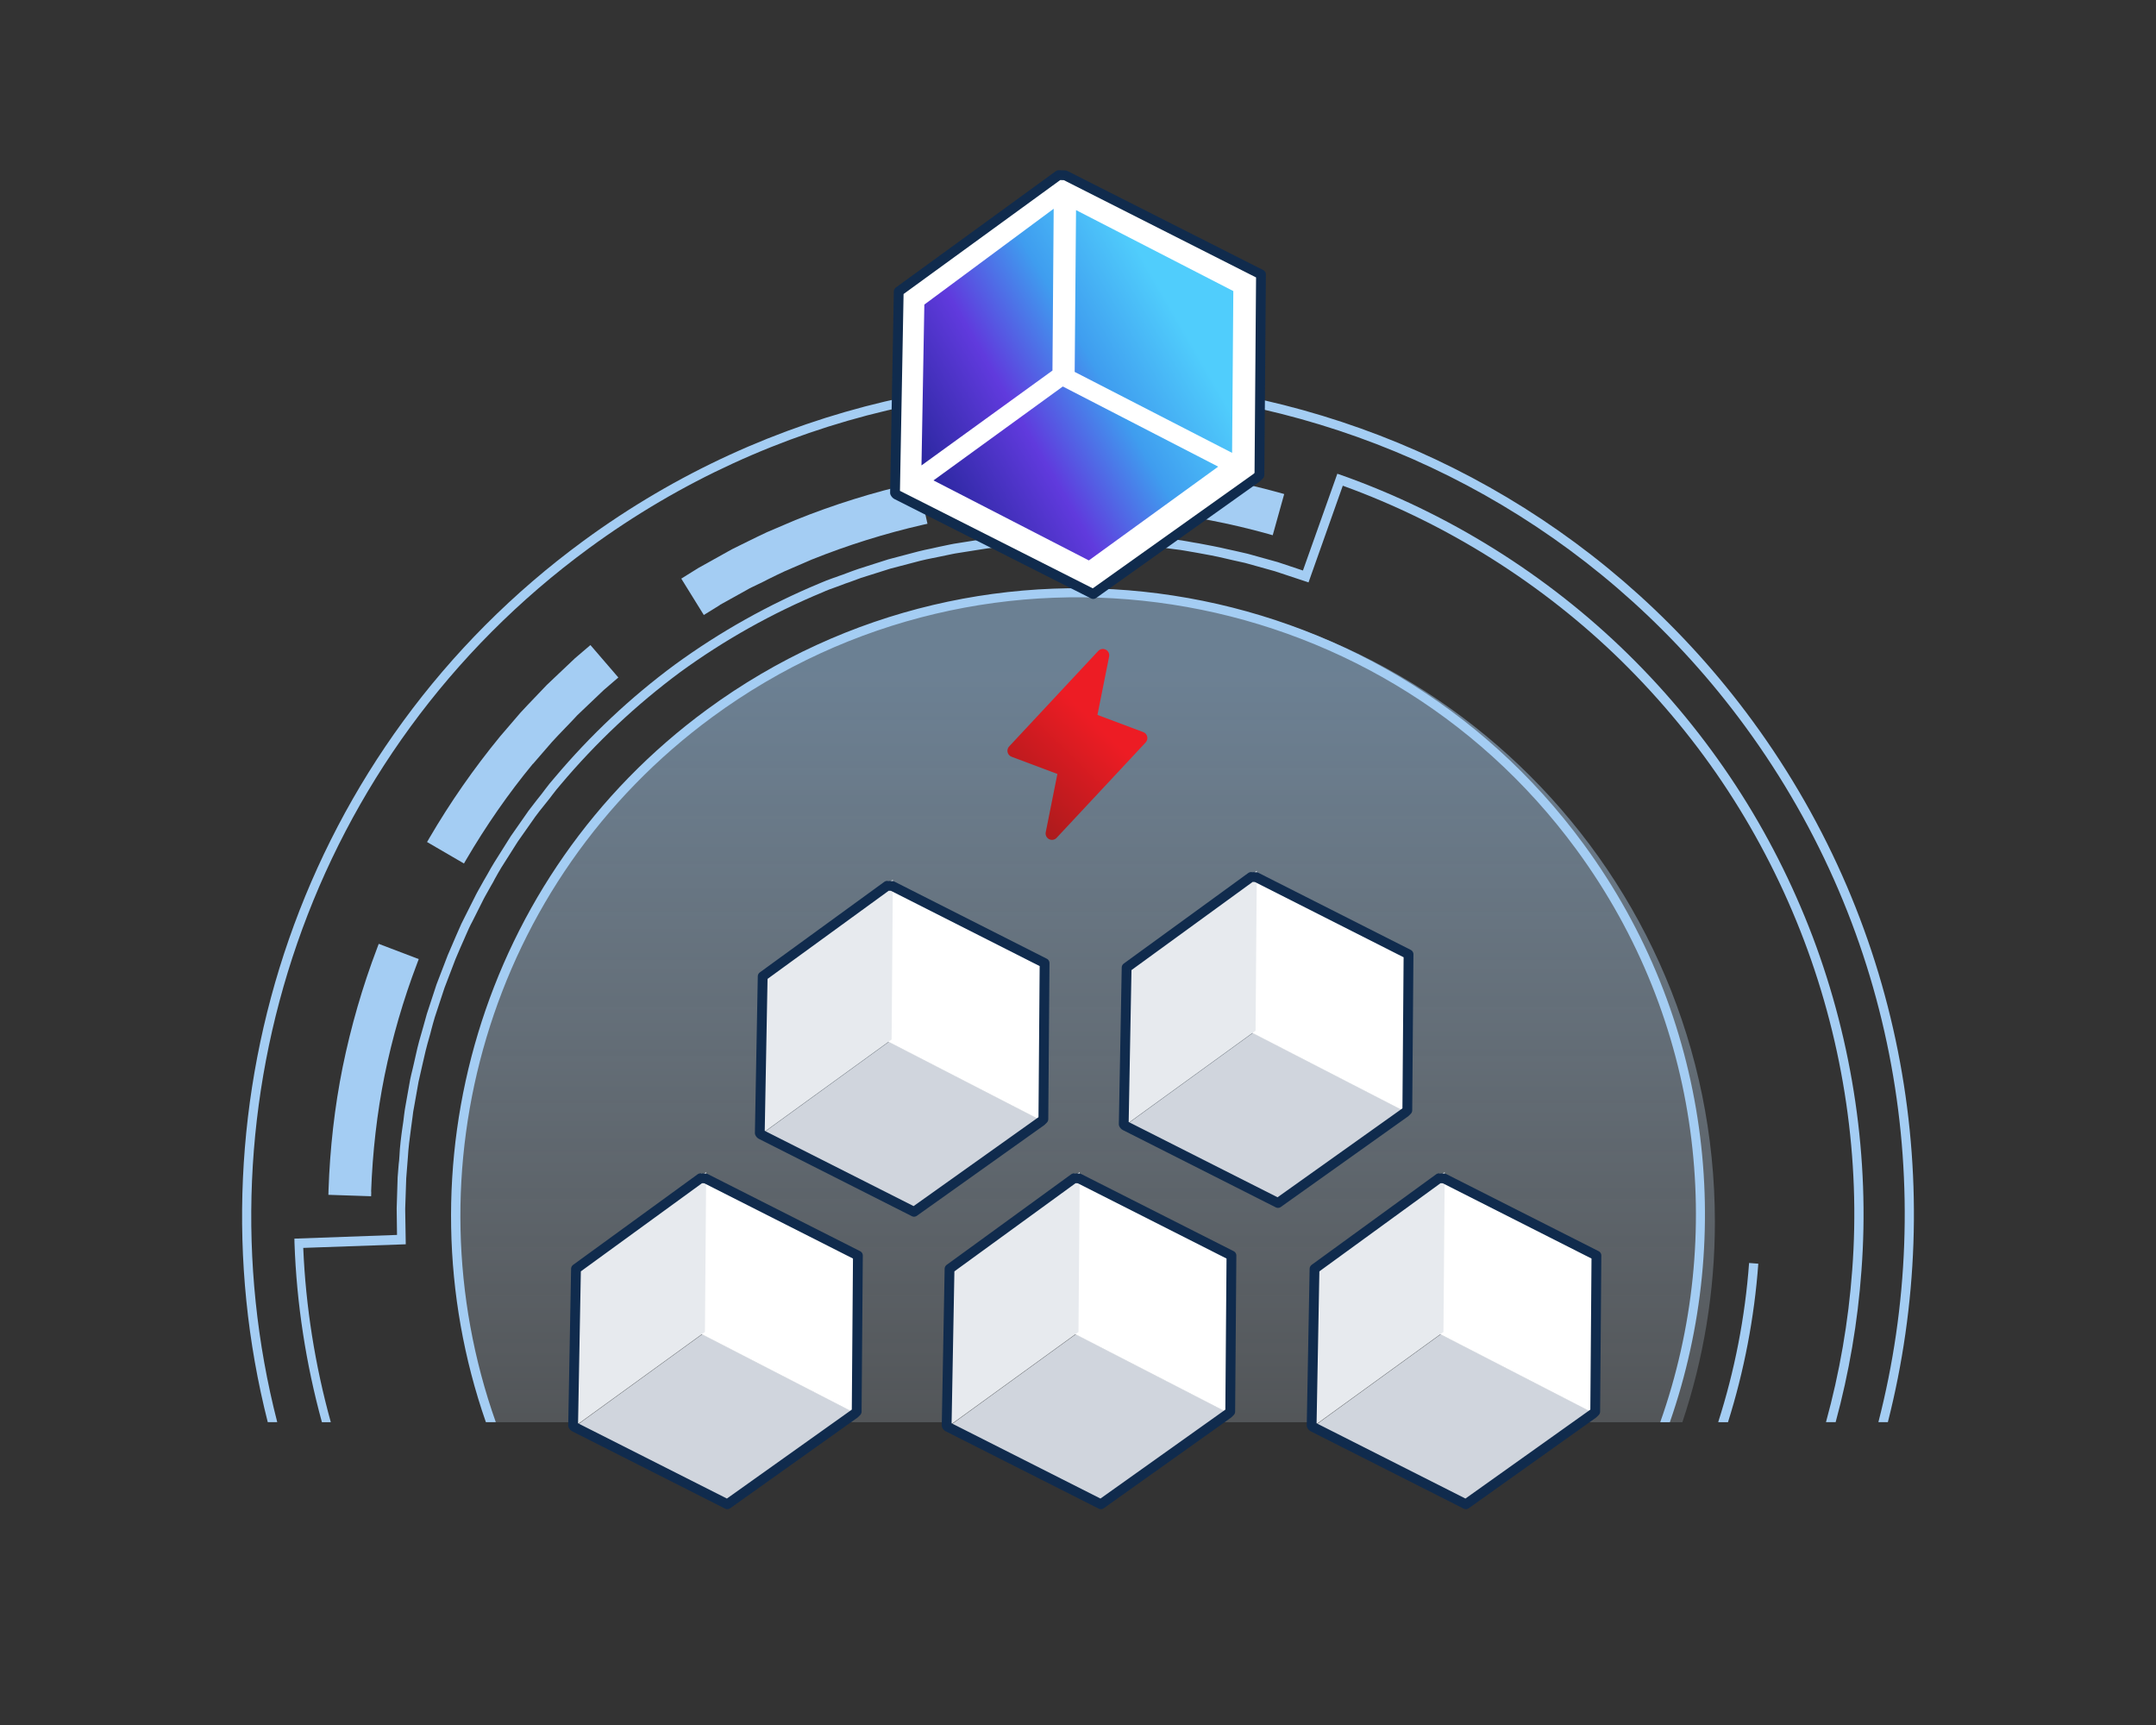 <svg width="220" height="176" viewBox="0 0 220 176" fill="none" xmlns="http://www.w3.org/2000/svg">
<rect x="0" y="0" width="220" height="176" fill="#333333" stroke="none"/>
<g clip-path="url(#clip0_3344_104863)">
<path d="M110.665 60.344C146.189 60.344 174.988 89.142 174.988 124.667C174.988 131.811 173.822 138.684 171.671 145.104H49.658C47.508 138.684 46.341 131.811 46.341 124.667C46.341 89.142 75.14 60.344 110.665 60.344Z" fill="url(#paint0_linear_3344_104863)" fill-opacity="0.5"/>
<path d="M178.81 73.531C194.486 94.907 198.717 121.223 192.639 145.103L191.671 145.103C197.77 121.425 193.61 95.299 178.054 74.085C150.532 36.556 97.623 28.416 60.094 55.937C31.477 76.923 19.95 112.67 28.29 145.103L27.323 145.103C19.008 112.372 30.677 76.346 59.539 55.181C97.481 27.357 150.986 35.588 178.81 73.531Z" fill="#A4CDF3"/>
<path d="M161.608 86.146C174.534 103.773 177.086 125.874 170.394 145.104L169.413 145.104C176.147 126.083 173.676 104.16 160.865 86.69C140.297 58.643 100.77 52.563 72.723 73.13C49.751 89.976 41.523 119.549 50.592 145.103L49.58 145.103C40.556 119.239 48.94 89.407 72.154 72.383C100.615 51.513 140.737 57.686 161.608 86.146Z" fill="#A4CDF3"/>
<path d="M166.131 66.746C170.289 70.828 173.968 75.325 177.111 80.13C180.285 84.977 182.916 90.181 184.967 95.576C189.079 106.464 190.806 118.256 189.942 129.661C189.566 134.89 188.676 140.075 187.31 145.103L186.324 145.103C187.712 140.058 188.616 134.848 189.001 129.589C189.856 118.317 188.155 106.676 184.072 95.914C182.048 90.585 179.444 85.447 176.31 80.655C173.208 75.904 169.555 71.472 165.451 67.434C157.409 59.555 147.59 53.381 137.019 49.556L133.523 59.421L130.084 58.281L127.052 57.435C126.65 57.349 126.224 57.26 125.813 57.16C125.554 57.096 125.282 57.041 125.023 56.977C124.07 56.745 123.095 56.571 122.144 56.4C121.739 56.338 121.323 56.262 120.908 56.186C120.588 56.124 120.264 56.086 119.892 56.041L117.271 55.699C117.165 55.694 116.968 55.677 116.958 55.676L116.753 55.656C116.354 55.631 115.955 55.607 115.546 55.568C114.57 55.479 113.567 55.41 112.581 55.393C112.301 55.386 112.045 55.383 111.779 55.367C111.343 55.348 110.906 55.331 110.479 55.326L107.335 55.367L104.203 55.569C103.769 55.612 103.345 55.669 102.911 55.712C102.652 55.733 102.388 55.778 102.129 55.799C101.93 55.817 101.718 55.846 101.52 55.864C101.011 55.92 100.539 55.97 100.074 56.057L97.459 56.472C97.346 56.492 97.256 56.515 97.143 56.534L95.932 56.787C95.693 56.836 95.43 56.881 95.177 56.939C94.749 57.02 94.331 57.115 93.9 57.219L90.847 58.02L87.857 58.963C87.456 59.109 87.055 59.255 86.64 59.411C86.397 59.484 86.15 59.58 85.904 59.677C85.684 59.753 85.489 59.833 85.27 59.909C84.818 60.071 84.378 60.223 83.97 60.417C78.806 62.552 73.903 65.303 69.393 68.589C64.913 71.916 60.816 75.767 57.23 80.026C56.919 80.381 56.632 80.74 56.342 81.123C56.203 81.309 56.078 81.485 55.93 81.657C55.777 81.854 55.611 82.06 55.445 82.266C55.171 82.615 54.888 82.95 54.638 83.302L52.826 85.88L51.149 88.528C50.933 88.897 50.703 89.278 50.498 89.661C50.39 89.889 50.258 90.112 50.126 90.336L49.52 91.415C49.468 91.516 49.419 91.595 49.367 91.697L48.188 94.043C47.951 94.47 47.762 94.905 47.556 95.374C47.479 95.558 47.388 95.752 47.311 95.935C47.213 96.176 47.09 96.414 46.992 96.655C46.821 97.056 46.649 97.457 46.478 97.858L45.354 100.799L44.369 103.784C44.245 104.192 44.132 104.615 44.018 105.037C43.954 105.296 43.89 105.555 43.815 105.8C43.536 106.745 43.3 107.722 43.092 108.679C43.005 109.081 42.919 109.483 42.823 109.871L42.783 110.048C42.755 110.154 42.711 110.355 42.711 110.355L42.254 112.933C42.193 113.253 42.127 113.598 42.1 113.935C42.047 114.354 41.984 114.76 41.932 115.18C41.809 116.137 41.669 117.13 41.618 118.098C41.601 118.364 41.572 118.64 41.555 118.906C41.513 119.339 41.48 119.786 41.452 120.209L41.346 123.355L41.404 126.953L30.944 127.322C31.194 133.312 32.148 139.298 33.755 145.104L32.848 145.104C31.215 139.142 30.266 132.994 30.051 126.855L30.04 126.377L40.512 125.998L40.477 123.295L40.576 120.111C40.608 119.664 40.64 119.217 40.682 118.784C40.723 118.522 40.739 118.256 40.756 117.99C40.801 116.983 40.931 115.977 41.068 115.009C41.13 114.604 41.193 114.199 41.231 113.79C41.276 113.418 41.334 113.036 41.396 112.716L41.854 110.137C41.872 110.018 41.914 109.902 41.932 109.783L41.972 109.606C42.082 109.208 42.155 108.816 42.251 108.428C42.463 107.447 42.689 106.456 42.986 105.477C43.06 105.232 43.124 104.972 43.199 104.728C43.312 104.306 43.427 103.884 43.554 103.452L44.542 100.441L45.684 97.466C45.859 97.042 46.03 96.641 46.215 96.23C46.314 95.989 46.422 95.761 46.52 95.52C46.61 95.327 46.688 95.143 46.765 94.96C46.958 94.501 47.178 94.022 47.418 93.57L48.597 91.225C48.65 91.123 48.716 91.011 48.768 90.909L49.373 89.83C49.505 89.606 49.638 89.382 49.756 89.168C49.975 88.775 50.195 88.381 50.438 87.991L52.118 85.32L53.935 82.718C54.212 82.345 54.485 81.996 54.759 81.648C54.925 81.441 55.078 81.246 55.244 81.039C55.368 80.863 55.517 80.69 55.642 80.513C55.932 80.131 56.237 79.739 56.576 79.363C60.193 75.061 64.334 71.156 68.893 67.792C73.472 64.455 78.441 61.678 83.646 59.512C84.092 59.312 84.558 59.139 85.01 58.977C85.216 58.911 85.435 58.836 85.63 58.756C85.887 58.673 86.12 58.587 86.367 58.49C86.782 58.334 87.197 58.178 87.621 58.036L90.638 57.072L93.706 56.262C94.151 56.147 94.592 56.056 95.033 55.966C95.286 55.907 95.526 55.858 95.779 55.799L96.99 55.546C97.103 55.527 97.23 55.498 97.343 55.478L99.959 55.063C100.461 54.969 100.97 54.913 101.466 54.867C101.678 54.839 101.876 54.82 102.074 54.802C102.348 54.771 102.608 54.75 102.857 54.715C103.305 54.662 103.752 54.609 104.196 54.579L107.352 54.381L110.535 54.333C110.985 54.342 111.435 54.349 111.871 54.368C112.137 54.384 112.404 54.401 112.66 54.404C113.66 54.411 114.683 54.508 115.672 54.586C116.057 54.621 116.467 54.66 116.866 54.685L117.06 54.69C117.193 54.698 117.302 54.703 117.422 54.721L120.043 55.064C120.438 55.112 120.772 55.163 121.116 55.228C121.508 55.301 121.923 55.378 122.329 55.44C123.29 55.624 124.289 55.802 125.266 56.038C125.514 56.088 125.786 56.142 126.045 56.207C126.47 56.297 126.906 56.4 127.318 56.5L130.374 57.349L132.953 58.209L136.462 48.335L136.914 48.49C147.786 52.348 157.889 58.653 166.131 66.746Z" fill="#A4CDF3"/>
<path d="M37.869 121.588C38.015 117.544 38.471 113.549 39.239 109.748C40.032 105.865 41.152 101.996 42.564 98.294L42.729 97.855L38.646 96.299L38.481 96.738C36.985 100.671 35.807 104.751 34.964 108.882C34.146 112.932 33.667 117.156 33.522 121.432L33.51 121.906L37.871 122.052L37.883 121.577L37.869 121.588Z" fill="#A4CDF3"/>
<path d="M54.375 77.951L56.335 75.689C56.773 75.219 57.198 74.76 57.647 74.303C57.895 74.037 58.154 73.783 58.403 73.516L58.9 72.982L61.604 70.407L63.096 69.123L60.247 65.815L58.672 67.16L55.8 69.88L55.261 70.445C55.013 70.712 54.768 70.955 54.519 71.222C54.039 71.722 53.559 72.222 53.09 72.736L51.036 75.13C48.363 78.382 45.932 81.878 43.811 85.508L43.578 85.911L47.343 88.102L47.576 87.699C49.579 84.283 51.857 80.983 54.379 77.928L54.375 77.951Z" fill="#A4CDF3"/>
<path d="M73.439 61.727L76.296 60.14C76.43 60.063 76.578 59.975 76.708 59.922L77.381 59.598C77.71 59.441 78.04 59.285 78.373 59.104C78.929 58.823 79.508 58.546 80.061 58.289L82.808 57.1C86.503 55.618 90.326 54.423 94.185 53.539L94.64 53.439L93.683 49.189L93.227 49.29C89.128 50.222 85.077 51.479 81.158 53.062L78.257 54.3C77.626 54.594 77.005 54.901 76.397 55.198C76.068 55.355 75.749 55.526 75.433 55.673L74.719 56.027C74.572 56.114 74.414 56.187 74.252 56.284L71.248 57.959L69.519 59.036L71.817 62.747L73.477 61.721L73.439 61.727Z" fill="#A4CDF3"/>
<path d="M105.775 51.941C109.741 51.72 113.743 51.811 117.699 52.212C121.565 52.636 125.503 53.388 129.413 54.478L129.869 54.61L131.041 50.407L130.585 50.276C126.45 49.139 122.277 48.326 118.168 47.889C113.975 47.451 109.73 47.348 105.528 47.593L105.061 47.618L105.317 51.98L105.785 51.954L105.775 51.941Z" fill="#A4CDF3"/>
<path d="M179.419 128.933C179.015 134.447 177.969 139.894 176.326 145.104L175.324 145.103C177.001 139.878 178.071 134.406 178.478 128.861L179.419 128.933Z" fill="#A4CDF3"/>
<path d="M108.115 17.972L91.974 29.674L91.397 50.485L111.574 60.574L128.638 48.525V27.887L108.115 17.972Z" fill="white"/>
<path d="M95.253 49.016L111.107 57.179L124.306 47.611L108.451 39.433L95.253 49.016Z" fill="url(#paint1_linear_3344_104863)"/>
<path d="M109.8 21.437L109.661 37.945L125.724 46.206L125.849 29.698L109.8 21.437Z" fill="url(#paint2_linear_3344_104863)"/>
<path d="M107.519 21.298L94.321 31.075L94.029 47.486L107.394 37.806L107.519 21.298Z" fill="url(#paint3_linear_3344_104863)"/>
<path d="M108.686 17.887L128.672 28L128.513 48.462L128.234 48.736L111.553 60.61L91.468 50.457L91.388 50.379L91.328 50.281L91.706 29.741L108.03 17.867L108.686 17.887Z" stroke="#102B4D" stroke-linejoin="round"/>
<path d="M116.907 75.747L107.818 85.484C107.722 85.587 107.595 85.656 107.456 85.68C107.317 85.704 107.174 85.682 107.049 85.618C106.924 85.554 106.822 85.451 106.761 85.324C106.699 85.198 106.68 85.054 106.707 84.916L107.897 78.966L103.221 77.21C103.12 77.172 103.031 77.11 102.96 77.03C102.889 76.949 102.84 76.852 102.815 76.748C102.791 76.643 102.793 76.534 102.822 76.431C102.85 76.327 102.903 76.233 102.977 76.155L112.065 66.417C112.162 66.314 112.289 66.246 112.428 66.222C112.566 66.197 112.709 66.219 112.835 66.283C112.96 66.347 113.061 66.45 113.123 66.577C113.185 66.704 113.203 66.847 113.176 66.985L111.984 72.942L116.66 74.696C116.76 74.734 116.848 74.795 116.919 74.876C116.989 74.956 117.038 75.052 117.062 75.156C117.086 75.26 117.084 75.368 117.057 75.471C117.029 75.574 116.976 75.669 116.903 75.747H116.907Z" fill="url(#paint4_linear_3344_104863)"/>
<path d="M143.304 113.333L130.456 122.648L115.02 114.697L127.868 105.382L143.304 113.333Z" fill="#D0D5DD"/>
<path d="M143.609 97.149L143.482 113.468L127.616 105.294L127.744 88.982L143.609 97.149Z" fill="white"/>
<path d="M114.912 114.734L115.195 98.507L128.246 88.847L128.118 105.16L114.912 114.734Z" fill="#E7EAEE"/>
<path d="M128.175 89.493L143.728 97.363L143.604 113.285L143.387 113.499L130.406 122.739L114.776 114.838L114.714 114.777L114.667 114.701L114.962 98.718L127.664 89.478L128.175 89.493Z" stroke="#102B4D" stroke-linejoin="round"/>
<path d="M162.478 144.073L149.629 153.387L134.194 145.436L147.042 136.121L162.478 144.073Z" fill="#D0D5DD"/>
<path d="M162.782 127.888L162.656 144.207L146.79 136.033L146.918 119.721L162.782 127.888Z" fill="white"/>
<path d="M134.085 145.474L134.369 129.246L147.419 119.587L147.292 135.899L134.085 145.474Z" fill="#E7EAEE"/>
<path d="M147.349 120.232L162.901 128.102L162.777 144.025L162.56 144.238L149.579 153.478L133.949 145.577L133.887 145.516L133.841 145.44L134.135 129.457L146.837 120.217L147.349 120.232Z" stroke="#102B4D" stroke-linejoin="round"/>
<path d="M125.235 144.073L112.387 153.387L96.951 145.436L109.8 136.121L125.235 144.073Z" fill="#D0D5DD"/>
<path d="M125.54 127.888L125.414 144.207L109.548 136.033L109.676 119.721L125.54 127.888Z" fill="white"/>
<path d="M96.842 145.474L97.126 129.246L110.177 119.587L110.049 135.899L96.842 145.474Z" fill="#E7EAEE"/>
<path d="M110.106 120.232L125.658 128.102L125.534 144.025L125.318 144.238L112.337 153.478L96.707 145.577L96.645 145.516L96.598 145.44L96.892 129.457L109.595 120.217L110.106 120.232Z" stroke="#102B4D" stroke-linejoin="round"/>
<path d="M87.118 144.073L74.269 153.387L58.834 145.436L71.682 136.121L87.118 144.073Z" fill="#D0D5DD"/>
<path d="M87.423 127.888L87.297 144.207L71.431 136.033L71.559 119.721L87.423 127.888Z" fill="white"/>
<path d="M58.725 145.474L59.009 129.246L72.06 119.587L71.932 135.899L58.725 145.474Z" fill="#E7EAEE"/>
<path d="M71.989 120.232L87.541 128.102L87.417 144.025L87.2 144.238L74.219 153.478L58.589 145.577L58.527 145.516L58.481 145.44L58.775 129.457L71.478 120.217L71.989 120.232Z" stroke="#102B4D" stroke-linejoin="round"/>
<g clip-path="url(#clip1_3344_104863)">
<path d="M106.167 114.234L93.319 123.549L77.884 115.597L90.732 106.282L106.167 114.234Z" fill="#D0D5DD"/>
<path d="M106.472 98.049L106.346 114.368L90.48 106.194L90.608 89.882L106.472 98.049Z" fill="white"/>
<path d="M77.774 115.635L78.058 99.407L91.109 89.748L90.981 106.06L77.774 115.635Z" fill="#E7EAEE"/>
<path d="M91.038 90.393L106.59 98.263L106.467 114.186L106.25 114.399L93.269 123.639L77.639 115.739L77.577 115.678L77.53 115.602L77.825 99.618L90.527 90.378L91.038 90.393Z" stroke="#102B4D" stroke-linejoin="round"/>
</g>
</g>
<defs>
<linearGradient id="paint0_linear_3344_104863" x1="110.665" y1="68.585" x2="110.665" y2="193.183" gradientUnits="userSpaceOnUse">
<stop stop-color="#A4CDF3"/>
<stop offset="1" stop-color="#F7F8F9" stop-opacity="0"/>
</linearGradient>
<linearGradient id="paint1_linear_3344_104863" x1="119.883" y1="93.227" x2="146.394" y2="77.965" gradientUnits="userSpaceOnUse">
<stop stop-color="#29279D"/>
<stop offset="0.375" stop-color="#603ADD"/>
<stop offset="0.68" stop-color="#3F9DEF"/>
<stop offset="1" stop-color="#50CDFC"/>
</linearGradient>
<linearGradient id="paint2_linear_3344_104863" x1="119.883" y1="93.227" x2="146.394" y2="77.965" gradientUnits="userSpaceOnUse">
<stop stop-color="#29279D"/>
<stop offset="0.375" stop-color="#603ADD"/>
<stop offset="0.68" stop-color="#3F9DEF"/>
<stop offset="1" stop-color="#50CDFC"/>
</linearGradient>
<linearGradient id="paint3_linear_3344_104863" x1="119.883" y1="93.227" x2="146.394" y2="77.965" gradientUnits="userSpaceOnUse">
<stop stop-color="#29279D"/>
<stop offset="0.375" stop-color="#603ADD"/>
<stop offset="0.68" stop-color="#3F9DEF"/>
<stop offset="1" stop-color="#50CDFC"/>
</linearGradient>
<linearGradient id="paint4_linear_3344_104863" x1="105.238" y1="90.193" x2="116.638" y2="78.536" gradientUnits="userSpaceOnUse">
<stop stop-color="#931A19"/>
<stop offset="1" stop-color="#ED1C24"/>
</linearGradient>
<clipPath id="clip0_3344_104863">
<rect width="220" height="176" fill="white"/>
</clipPath>
<clipPath id="clip1_3344_104863">
<rect width="30.609" height="34.783" fill="white" transform="translate(76.756 89.617)"/>
</clipPath>
</defs>
</svg>
